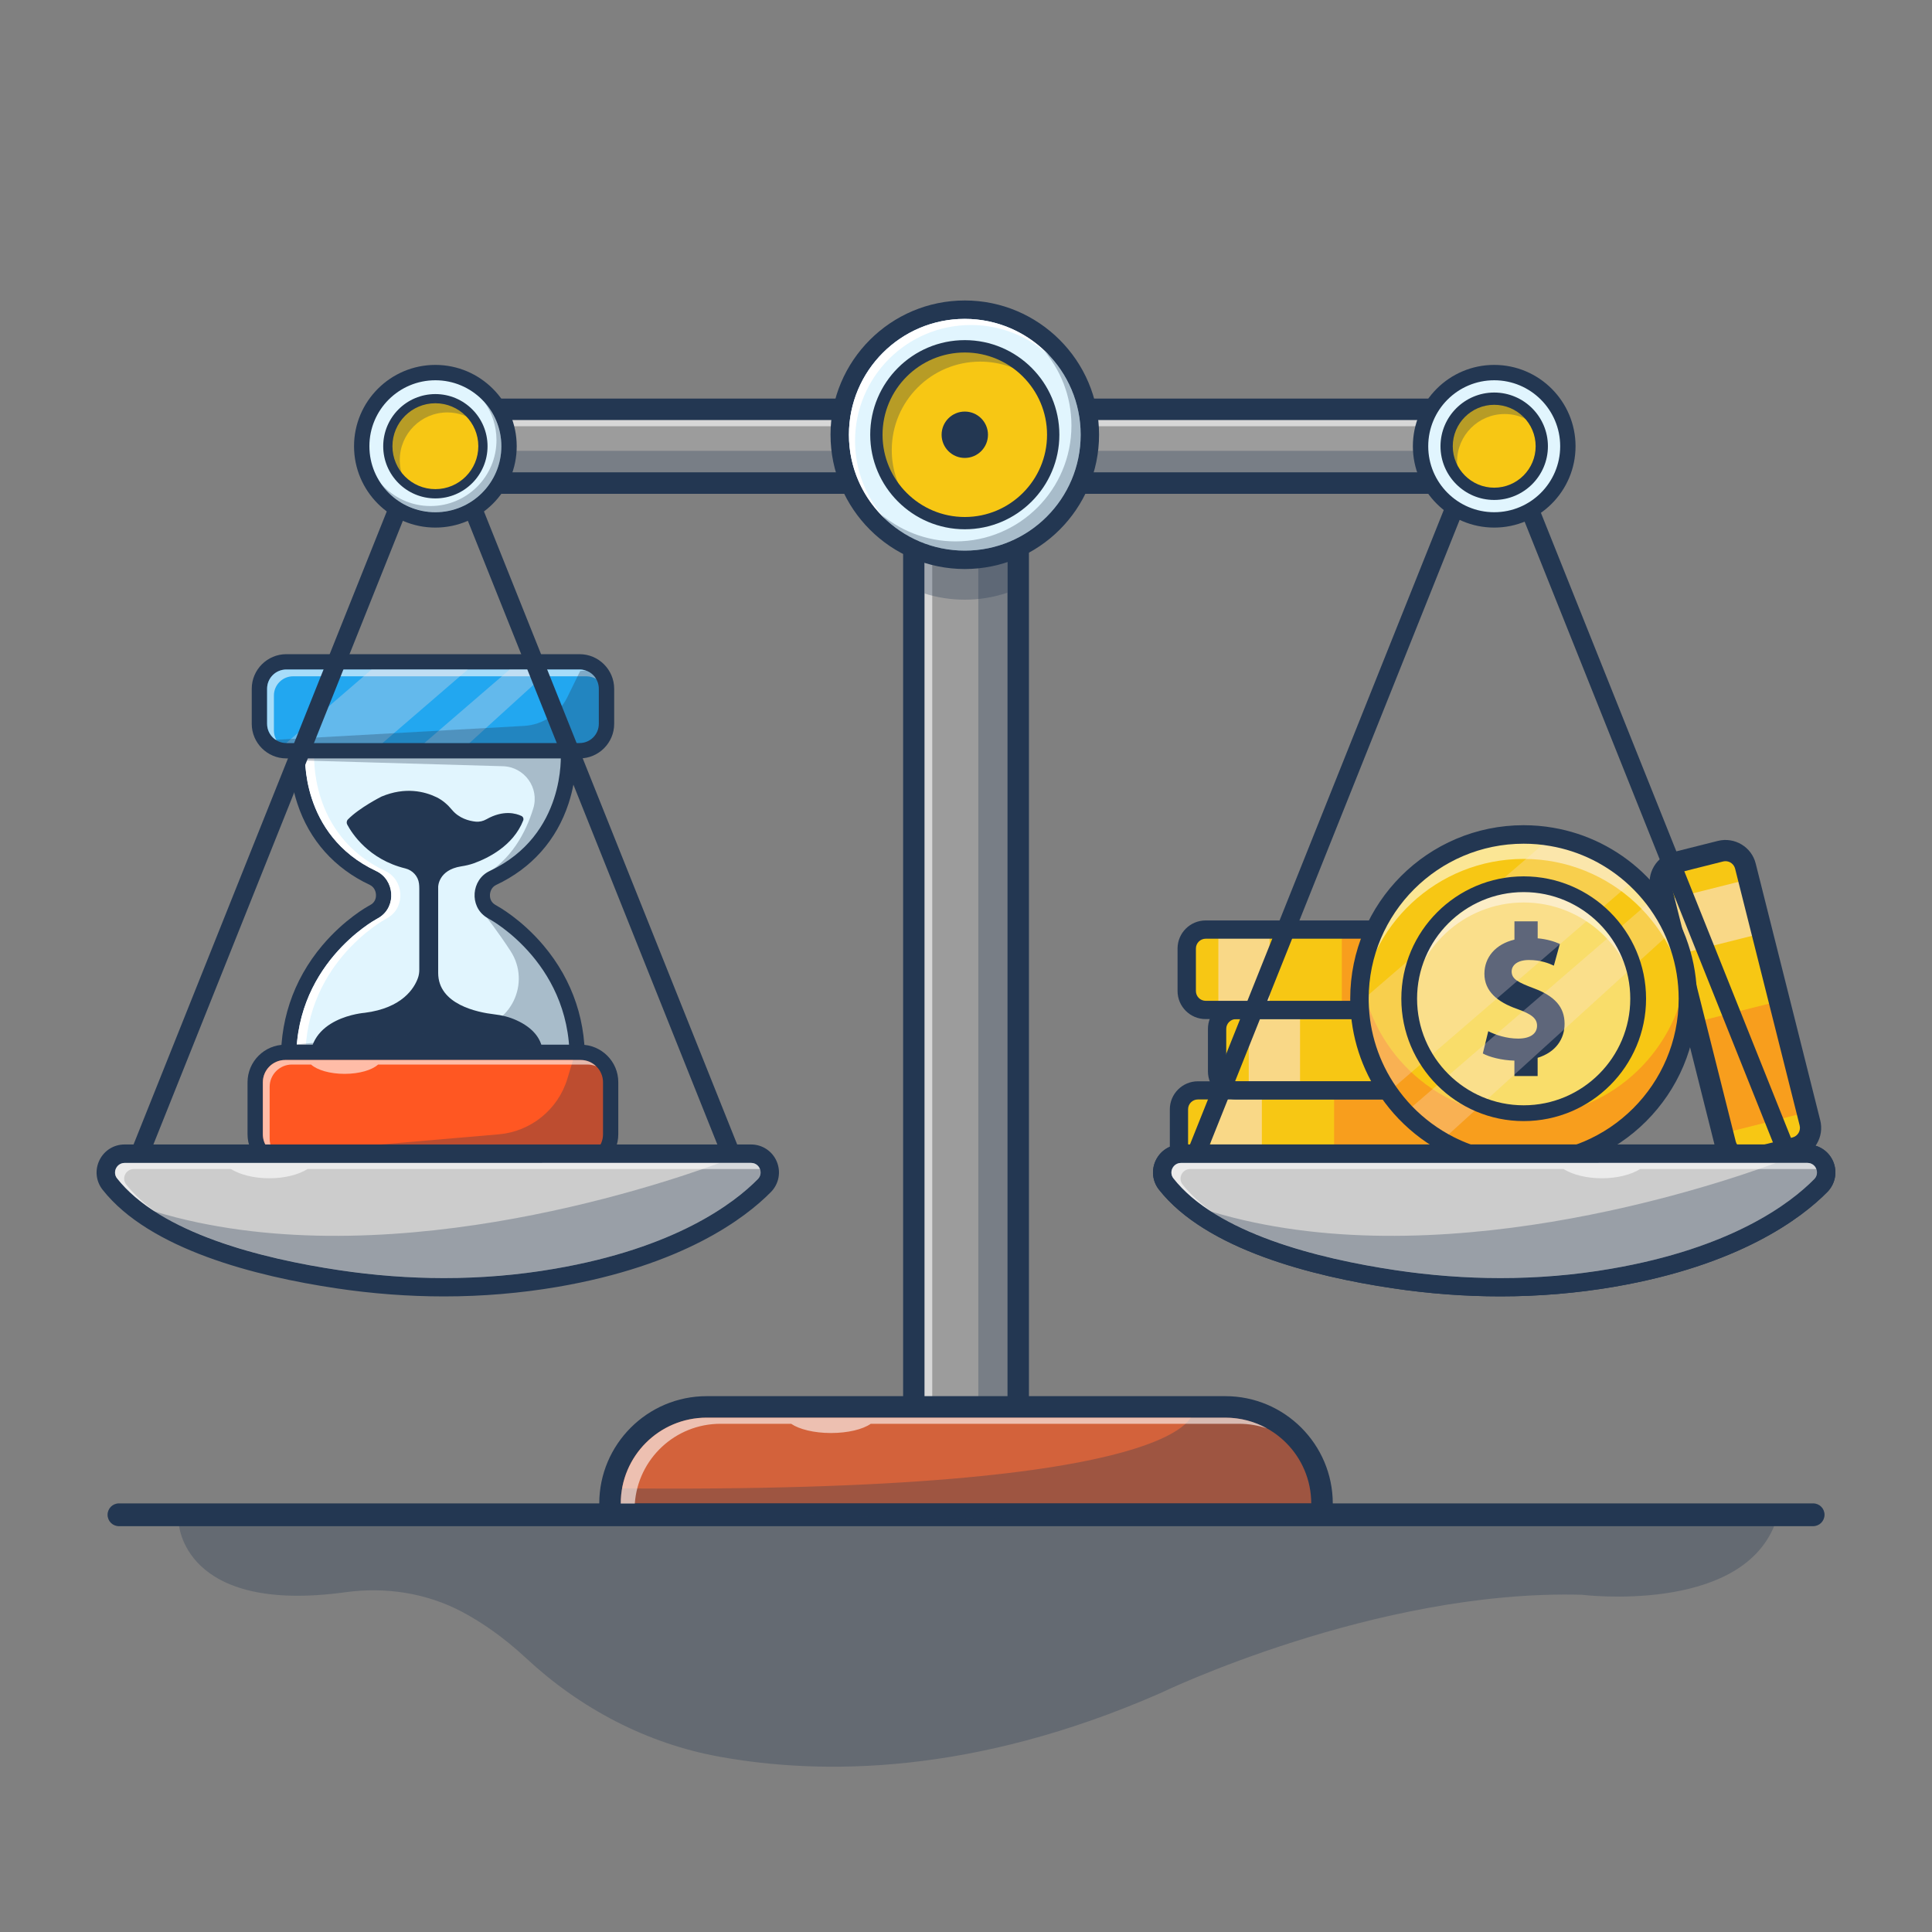 <?xml version="1.0" encoding="utf-8"?>
<!-- Generator: Adobe Illustrator 24.0.2, SVG Export Plug-In . SVG Version: 6.00 Build 0)  -->
<svg version="1.1" id="Layer_1" xmlns="http://www.w3.org/2000/svg" xmlns:xlink="http://www.w3.org/1999/xlink" x="0px" y="0px"
	 viewBox="0 0 4000 4000" style="enable-background:new 0 0 4000 4000;" xml:space="preserve">
<rect x="0" y="0" width="4000" height="4000" fill="#808080" stroke="none"/>
<style type="text/css">
	.st0{fill:#9C9C9C;}
	.st1{fill:#233752;}
	.st2{opacity:0.3;}
	.st3{opacity:0.6;}
	.st4{fill:#FFFFFF;}
	.st5{fill:#F7C714;}
	.st6{fill:#F89E1D;}
	.st7{opacity:0.55;}
	.st8{fill:#FCE5E5;}
	.st9{fill:#E1F5FE;}
	.st10{fill:#22A7F0;}
	.st11{fill:#FF5722;}
	.st12{opacity:0.3;clip-path:url(#SVGID_2_);}
	.st13{opacity:0.3;clip-path:url(#SVGID_4_);}
	.st14{fill:#F9DD6A;}
	.st15{opacity:0.27;}
	.st16{fill:#CCCCCC;}
	.st17{fill:#D3623B;}
</style>
<g>
	<g>
		<g>
			<g>
				<g>
					<path class="st0" d="M1914.2,2982.7c-12.2,0-22.2-10-22.2-22.2V850.8c0-12.2,10-22.2,22.2-22.2h171.5c12.2,0,22.2,10,22.2,22.2
						v2109.7c0,12.2-10,22.2-22.2,22.2L1914.2,2982.7L1914.2,2982.7z"/>
				</g>
				<g>
					<path class="st1" d="M2085.8,850.8v2109.7h-171.5V850.8H2085.8 M2085.8,806.3h-171.5c-24.6,0-44.5,19.9-44.5,44.5v2109.7
						c0,24.6,19.9,44.5,44.5,44.5h171.5c24.6,0,44.5-19.9,44.5-44.5V850.8C2130.3,826.3,2110.3,806.3,2085.8,806.3L2085.8,806.3z"/>
				</g>
			</g>
			<g class="st2">
				<g>
					<rect x="2025.5" y="850.8" class="st1" width="60.4" height="2109.7"/>
				</g>
			</g>
			<g class="st3">
				<g>
					<rect x="1914.2" y="850.8" class="st4" width="15.9" height="2109.7"/>
				</g>
			</g>
			<g class="st2">
				<g>
					<path class="st1" d="M1914.2,1228.8c26.3,8.3,54.3,12.8,83.3,12.8c30.9,0,60.6-5.1,88.3-14.5V850.8h-171.5L1914.2,1228.8
						L1914.2,1228.8z"/>
				</g>
			</g>
			<g>
				<g>
					<g>
						<path class="st5" d="M3024.4,2296.7v88c0,20.9-16.4,38-37,39.2c-0.7,0.1-1.5,0.1-2.2,0.1h-505.1c-21.6,0-39.2-17.6-39.2-39.2
							v-88c0-21.7,17.6-39.1,39.2-39.1h505.1C3006.8,2257.5,3024.4,2275.1,3024.4,2296.7z"/>
					</g>
					<g>
						<rect x="2762.1" y="2257.5" class="st6" width="218.4" height="166.4"/>
					</g>
					<g class="st7">
						<rect x="2506.4" y="2257.5" class="st8" width="106.1" height="166.4"/>
					</g>
					<g>
						<path class="st1" d="M2985.2,2442.8h-505.1c-32,0-58.1-26-58.1-58v-88c0-32,26-58.1,58.1-58.1h505.1c32,0,58.1,26,58.1,58.1
							v88C3043.2,2416.7,3017.2,2442.8,2985.2,2442.8z M2480.1,2276.3c-11.2,0-20.3,9.1-20.3,20.3v88c0,11.2,9.1,20.3,20.3,20.3
							h505.1c11.2,0,20.3-9.1,20.3-20.3v-88c0-11.2-9.1-20.3-20.3-20.3H2480.1z"/>
					</g>
				</g>
				<g>
					<g>
						<path class="st5" d="M3103.7,2130.3v88c0,20.9-16.4,38-37,39.2c-0.7,0.1-1.5,0.1-2.2,0.1h-505.4c-21.6,0-39.2-17.6-39.2-39.2
							v-88c0-21.7,17.5-39.1,39.2-39.1h505.4C3086,2091.1,3103.7,2108.7,3103.7,2130.3z"/>
					</g>
					<g>
						<rect x="2841.2" y="2091.1" class="st6" width="218.6" height="166.4"/>
					</g>
					<g class="st7">
						<rect x="2585.4" y="2091.1" class="st8" width="106.2" height="166.4"/>
					</g>
					<g>
						<path class="st1" d="M3064.4,2276.3h-505.4c-32,0-58.1-26-58.1-58.1v-88c0-32,26-58.1,58.1-58.1h505.4c32,0,58.1,26,58.1,58.1
							v88C3122.5,2250.3,3096.5,2276.3,3064.4,2276.3z M2559.1,2109.9c-11.2,0-20.3,9.1-20.3,20.3v88c0,11.2,9.1,20.3,20.3,20.3
							h505.4c11.2,0,20.3-9.1,20.3-20.3v-88c0-11.2-9.1-20.3-20.3-20.3H2559.1z"/>
					</g>
				</g>
				<g>
					<g>
						<path class="st5" d="M3040.5,1963.9v88c0,20.9-16.4,38-37,39.2c-0.7,0.1-1.5,0.1-2.2,0.1h-505.1c-21.6,0-39.2-17.6-39.2-39.2
							v-88c0-21.7,17.6-39.2,39.2-39.2h505.1C3022.9,1924.7,3040.5,1942.3,3040.5,1963.9z"/>
					</g>
					<g>
						<rect x="2778.1" y="1924.7" class="st6" width="218.4" height="166.4"/>
					</g>
					<g class="st7">
						<rect x="2522.5" y="1924.7" class="st8" width="106.1" height="166.4"/>
					</g>
					<g>
						<path class="st1" d="M3001.2,2109.9h-505.1c-32,0-58.1-26-58.1-58.1v-88c0-32,26-58.1,58.1-58.1h505.1c32,0,58.1,26,58.1,58.1
							v88C3059.3,2083.9,3033.3,2109.9,3001.2,2109.9z M2496.3,1943.5c-11.2,0-20.3,9.1-20.3,20.3v88c0,11.2,9.1,20.3,20.3,20.3
							h505.1c11.2,0,20.3-9.1,20.3-20.3v-88c0-11.2-9.1-20.3-20.3-20.3H2496.3z"/>
					</g>
				</g>
			</g>
			<g>
				<g>
					<path class="st0" d="M951.6,1000.1c-12.2,0-22.2-10-22.2-22.2v-108c0-12.2,10-22.2,22.2-22.2h2096.9c12.2,0,22.2,10,22.2,22.2
						v108c0,12.2-10,22.2-22.2,22.2H951.6z"/>
				</g>
				<g>
					<path class="st1" d="M3048.5,869.8v108H951.6v-108H3048.5 M3048.5,825.4H951.6c-24.6,0-44.5,19.9-44.5,44.5v108
						c0,24.6,19.9,44.5,44.5,44.5h2096.9c24.6,0,44.5-19.9,44.5-44.5v-108C3093,845.3,3073.1,825.4,3048.5,825.4L3048.5,825.4z"/>
				</g>
			</g>
			<g>
				<g>
					<path class="st0" d="M951.6,1000.1c-12.2,0-22.2-10-22.2-22.2v-108c0-12.2,10-22.2,22.2-22.2h2096.9c12.2,0,22.2,10,22.2,22.2
						v108c0,12.2-10,22.2-22.2,22.2H951.6z"/>
				</g>
				<g>
					<path class="st1" d="M3048.5,869.8v108H951.6v-108H3048.5 M3048.5,825.4H951.6c-24.6,0-44.5,19.9-44.5,44.5v108
						c0,24.6,19.9,44.5,44.5,44.5h2096.9c24.6,0,44.5-19.9,44.5-44.5v-108C3093,845.3,3073.1,825.4,3048.5,825.4L3048.5,825.4z"/>
				</g>
			</g>
			<g class="st2">
				<g>
					<rect x="951.6" y="933.4" class="st1" width="2096.9" height="44.5"/>
				</g>
			</g>
			<g class="st3">
				<g>
					<rect x="951.6" y="869.8" class="st4" width="2096.9" height="12.7"/>
				</g>
			</g>
			<g>
				<g>
					<circle class="st9" cx="1997.5" cy="900.1" r="258.9"/>
				</g>
				<g>
					<path class="st1" d="M1997.5,660.2c132.5,0,239.9,107.4,239.9,239.9s-107.4,239.9-239.9,239.9s-239.9-107.4-239.9-239.9
						S1865,660.2,1997.5,660.2 M1997.5,622.1c-153.3,0-278,124.7-278,278s124.7,278,278,278s278-124.7,278-278
						S2150.7,622.1,1997.5,622.1L1997.5,622.1z"/>
				</g>
			</g>
			<g class="st2">
				<g>
					<path class="st1" d="M2157.3,721.2c37.9,42.4,61,98.4,61,159.8c0,132.5-107.4,239.9-239.9,239.9c-61.4,0-117.4-23.1-159.8-61
						c43.9,49.1,107.7,80.1,178.8,80.1c132.5,0,239.9-107.4,239.9-239.9C2237.3,829,2206.4,765.2,2157.3,721.2z"/>
				</g>
			</g>
			<g>
				<path class="st4" d="M1770.3,912.8c0-132.5,107.4-239.9,239.9-239.9c63,0,120.3,24.3,163.1,64.1
					c-43.8-47.2-106.4-76.8-175.9-76.8c-132.5,0-239.8,107.4-239.8,239.9c0,69.5,29.6,132,76.8,175.9
					C1794.6,1033.1,1770.3,975.8,1770.3,912.8z"/>
			</g>
			<g>
				
					<ellipse transform="matrix(0.707 -0.707 0.707 0.707 -51.394 1676.054)" class="st5" cx="1997.5" cy="900.1" rx="183.1" ry="183.1"/>
				<path class="st1" d="M1997.5,1095.8c-107.9,0-195.8-87.8-195.8-195.8s87.8-195.8,195.8-195.8s195.8,87.8,195.8,195.8
					S2105.4,1095.8,1997.5,1095.8z M1997.5,729.8c-93.9,0-170.3,76.4-170.3,170.3s76.4,170.3,170.3,170.3
					c93.9,0,170.3-76.4,170.3-170.3C2167.8,806.1,2091.3,729.8,1997.5,729.8z"/>
			</g>
			<g class="st2">
				<g>
					<path class="st1" d="M1846.3,931.8c0-101.1,81.9-183.1,183.1-183.1c42.5,0,81.5,14.5,112.5,38.7
						c-33.5-42.9-85.7-70.5-144.3-70.5c-101.1,0-183.1,81.9-183.1,183.1c0,58.7,27.6,110.8,70.5,144.3
						C1860.7,1013.3,1846.3,974.2,1846.3,931.8z"/>
				</g>
			</g>
			<g>
				<circle class="st1" cx="1997.5" cy="900.1" r="48"/>
			</g>
			<g>
				<g>
					<g>
						<path class="st9" d="M614.2,2227.9c-8.4,0-15.4-6.6-15.8-14.9c-13.1-220.5,170.7-322.6,172.6-323.6c2.2-1.2,4.3-2.5,6.4-3.8
							c11.5-7.5,17.8-20.5,16.8-35c-1-14.8-9.3-27.1-22-33.1c-166.9-78.3-156.3-256.9-156.2-258.7c0.5-8.1,7.2-14.5,15.3-14.8
							l252.5-8c1.4-0.4,2.9-0.6,4.3-0.6c0.2,0,8.4,0.3,8.4,0.3s8.3-0.3,8.5-0.3c1.5,0,3.1,0.3,4.6,0.7l252.1,8
							c8.1,0.3,14.8,6.7,15.3,14.8c0.1,1.8,10.6,180.4-156.2,258.7c-12.8,6-21,18.4-22,33.1c-1,14.4,5.3,27.5,16.9,35
							c2,1.3,4.1,2.6,6.5,3.9c1.8,1,185.6,103,172.4,323.5c-0.5,8.4-7.5,14.9-15.8,14.9L614.2,2227.9L614.2,2227.9z"/>
					</g>
					<g>
						<path class="st1" d="M904.8,1551.4v0.5l256.1,8.2c0,0,11.8,168.6-147.1,243.2c-38.1,17.9-42.5,72.8-7,95.8
							c2.3,1.5,4.8,3,7.5,4.4c0,0,176.9,95.6,164.3,308.6H904.8H888H614.2c-12.6-212.9,164.3-308.6,164.3-308.6
							c2.6-1.4,5.1-3,7.5-4.4c35.5-22.9,31.1-77.9-7-95.8c-158.9-74.6-147.1-243.2-147.1-243.2l256.1-8.2v-0.5l8.5,0.3L904.8,1551.4
							 M904.8,1519.6c-0.4,0-0.6,0-1,0l-7.4,0.3l-7.4-0.3c-0.4,0-0.6,0-1,0c-2.3,0-4.6,0.3-6.8,0.7l-250.4,8
							c-16.3,0.5-29.5,13.3-30.7,29.5c-0.2,2-3.2,49.1,15.5,105.8c24.9,75.9,76.8,134.1,149.9,168.4c11.1,5.2,12.7,16.5,12.9,19.8
							c0.3,4.1-0.1,14.4-9.7,20.6c-1.7,1.1-3.5,2.2-5.5,3.2c-1.8,1-49.9,27.3-95.9,81.8c-61.2,72.5-90.5,161.2-84.9,256.6
							c1,16.8,14.9,29.9,31.7,29.9h273.8h16.8h273.8c16.8,0,30.7-13.1,31.7-29.9c5.7-95.4-23.7-184-84.9-256.5
							c-46-54.5-94.1-80.8-96-81.9c-1.7-0.9-3.5-2.1-5.2-3.1c-9.6-6.2-10-16.5-9.7-20.6c0.3-3.3,1.8-14.6,12.9-19.8
							c73.1-34.3,124.9-92.5,149.8-168.4c18.6-56.7,15.6-103.8,15.5-105.8c-1.2-16.3-14.4-29-30.7-29.5l-250.4-8
							C909.4,1519.8,907.1,1519.6,904.8,1519.6L904.8,1519.6z"/>
					</g>
				</g>
				<g>
					<path class="st4" d="M797.2,1903.5c2.6-1.4,5.1-3,7.5-4.4c35.5-22.9,31-77.9-7-95.8c-158.9-74.6-147.1-243.2-147.1-243.2
						l255.2-8.1h-1v-0.5l-8.5,0.3l-8.5-0.3v0.5l-256.1,8.2c0,0-11.8,168.6,147.1,243.2c38.1,17.9,42.5,72.8,7,95.8
						c-2.3,1.5-4.8,3-7.5,4.4c0,0-176.9,95.6-164.3,308.6h18.7C620.3,1999.1,797.2,1903.5,797.2,1903.5z"/>
				</g>
				<g>
					<path class="st1" d="M718.9,1707.2c9.6,18,44.1,72.1,120.3,90.8c15,3.7,26.5,16.1,28.3,31.4c0.4,3.3,0.6,6.9,0.6,11v167.3
						c0,6-0.9,12-3,17.6c-7.3,20.2-31.8,61.7-110,71.6c0,0-121.7,8.7-113,108.6h478.1c0,0,24.3-59-51-93.2
						c-14.6-6.7-30.2-10.5-46.2-12.3c-34-4-115.8-20.2-115.8-85.7v-178.2c0,0,0-34.9,47.6-42.4c9.1-1.4,18-3.4,26.6-6.5
						c27.9-10.1,80.9-35.5,101.8-88.4c1.4-3.6,0-7.7-3.5-9.4c-11.1-5.3-37.3-13.2-72.6,6.8c-6.8,3.9-14.6,5.7-22.4,4.9
						c-13.6-1.4-34.3-6.8-49-24.5c-8.8-10.7-19.4-19.9-31.8-26c-24.2-11.7-64.4-22.2-114-1.4c0,0-45.8,23-69.5,47.3
						C717.6,1699.3,717,1703.7,718.9,1707.2z"/>
				</g>
				<g>
					<g>
						<path class="st10" d="M592.8,1554.2c-30.7,0-55.6-24.9-55.6-55.6v-72.6c0-30.7,24.9-55.6,55.6-55.6H1200
							c30.7,0,55.6,24.9,55.6,55.6v72.6c0,30.7-24.9,55.6-55.6,55.6H592.8z"/>
					</g>
					<g>
						<path class="st1" d="M1200,1386.2c22,0,39.8,17.8,39.8,39.8v72.6c0,22-17.8,39.8-39.8,39.8H592.8c-22,0-39.8-17.8-39.8-39.8
							v-72.6c0-22,17.8-39.8,39.8-39.8H1200 M1200,1354.4H592.8c-39.4,0-71.6,32.1-71.6,71.6v72.6c0,39.4,32.1,71.6,71.6,71.6H1200
							c39.4,0,71.6-32.1,71.6-71.6v-72.6C1271.5,1386.5,1239.4,1354.4,1200,1354.4L1200,1354.4z"/>
					</g>
				</g>
				<g class="st3">
					<g>
						<path class="st4" d="M567.1,1512.6V1440c0-22,17.8-39.8,39.8-39.8h607.2c7.4,0,14.2,2.1,20.2,5.5
							c-6.9-11.7-19.6-19.6-34.2-19.6H592.8c-22,0-39.8,17.8-39.8,39.8v72.6c0,14.6,7.9,27.3,19.6,34.2
							C569.1,1526.9,567.1,1520,567.1,1512.6z"/>
					</g>
				</g>
				<g>
					<g>
						<path class="st11" d="M590.4,2410.4c-34.2,0-62-27.8-62-62v-107.6c0-34.2,27.8-62,62-62h611.8c34.2,0,62,27.8,62,62v107.6
							c0,34.2-27.8,62-62,62H590.4z"/>
					</g>
					<g>
						<path class="st1" d="M1202.3,2194.6c25.5,0,46.2,20.7,46.2,46.2v107.6c0,25.5-20.7,46.2-46.2,46.2H590.4
							c-25.5,0-46.2-20.7-46.2-46.2v-107.6c0-25.5,20.7-46.2,46.2-46.2H1202.3 M1202.3,2162.9H590.4c-42.9,0-77.9,34.9-77.9,77.9
							v107.6c0,42.9,34.9,77.9,77.9,77.9h611.8c42.9,0,77.9-34.9,77.9-77.9v-107.6C1280.3,2197.9,1245.3,2162.9,1202.3,2162.9
							L1202.3,2162.9z"/>
					</g>
				</g>
				<g>
					<g>
						<defs>
							<path id="SVGID_1_" d="M1200,1538.3H592.8c-22,0-39.8-17.8-39.8-39.8v-72.6c0-22,17.8-39.8,39.8-39.8H1200
								c22,0,39.8,17.8,39.8,39.8v72.6C1239.8,1520.5,1221.9,1538.3,1200,1538.3z"/>
						</defs>
						<clipPath id="SVGID_2_">
							<use xlink:href="#SVGID_1_"  style="overflow:visible;"/>
						</clipPath>
						<g class="st12">
							<path class="st8" d="M999.1,1359.8l-370.9,319.8c-26.5-38.3-42.4-84.4-43.6-134.3L872.7,1297
								C921.2,1305.2,964.7,1327.7,999.1,1359.8z"/>
						</g>
					</g>
					<g>
						<defs>
							<path id="SVGID_3_" d="M1200,1538.3H592.8c-22,0-39.8-17.8-39.8-39.8v-72.6c0-22,17.8-39.8,39.8-39.8H1200
								c22,0,39.8,17.8,39.8,39.8v72.6C1239.8,1520.5,1221.9,1538.3,1200,1538.3z"/>
						</defs>
						<clipPath id="SVGID_4_">
							<use xlink:href="#SVGID_3_"  style="overflow:visible;"/>
						</clipPath>
						<g class="st13">
							<path class="st8" d="M1134.6,1390.5l-345.8,314.4c-24.8-12.6-36.5-21.3-55.6-41.1l372.5-321.1
								C1122.5,1364.2,1125.9,1363.9,1134.6,1390.5z"/>
						</g>
					</g>
				</g>
				<g class="st2">
					<path class="st1" d="M1201.2,1389.2l-26.6,54.2c-16.9,34.6-51.2,57.3-89.7,59.5l-524,29.3l18.7,18.7l626.1-2.3l42.2-37.5
						v-126.6L1201.2,1389.2z"/>
				</g>
				<g class="st2">
					<path class="st1" d="M626.7,1574.5l414.5,11.9c44.7,1.3,76.1,44.8,62.8,87.6c-15.1,49-45.4,107.3-105.8,140.5
						c0,0,194.3-70.5,181.1-263.1l-557.3,4.4L626.7,1574.5z"/>
				</g>
				<g class="st2">
					<path class="st1" d="M1006.6,1898.1c0,0,24.3,30.8,50.3,70.7c43.3,66.4,0.4,155-78.6,161.8l-372.8,32.3l8,15.2l578.3-5.9
						C1191.8,2172.5,1168.3,1942.6,1006.6,1898.1z"/>
				</g>
				<g class="st2">
					<path class="st1" d="M1189.5,2184.2l-14.8,49.1c-19.3,63.8-75.6,109.4-142.1,115.2l-490.2,42.1l32.9,18.7l644.9-2.3l46.9-51.6
						l-18.7-150.1L1189.5,2184.2z"/>
				</g>
				<g class="st3">
					<g>
						<path class="st4" d="M1202.3,2194.6H789.7H637.2h-46.8c-25.5,0-46.2,20.7-46.2,46.2v107.6c0,19.1,11.6,35.5,28.1,42.5
							c-8.6-8.4-14-20.1-14-33.1v-107.6c0-25.5,20.7-46.2,46.2-46.2H644c12.6,11.4,38.9,19.3,69.4,19.3c30.5,0,56.8-7.8,69.4-19.3
							h433.5c6.4,0,12.5,1.4,18,3.7C1226.1,2199.7,1214.8,2194.6,1202.3,2194.6z"/>
					</g>
				</g>
			</g>
			<g>
				<g>
					<path class="st1" d="M281.8,2426.6c-2.3,0-4.8-0.4-7.1-1.3c-9.8-3.9-14.5-15-10.6-24.8L836,970.8c3.9-9.8,15-14.5,24.8-10.6
						c9.8,3.9,14.5,15,10.6,24.8L299.5,2414.7C296.6,2422.1,289.4,2426.6,281.8,2426.6z"/>
				</g>
				<g>
					<path class="st1" d="M1520.9,2426.6c-7.6,0-14.8-4.5-17.7-12L931.3,984.9c-3.9-9.8,0.8-20.9,10.6-24.8s20.9,0.8,24.8,10.6
						l571.9,1429.7c3.9,9.8-0.8,20.9-10.6,24.8C1525.7,2426.3,1523.3,2426.6,1520.9,2426.6z"/>
				</g>
			</g>
			<g>
				<g>
					<path class="st5" d="M3716.4,2376.2l-92.6,23.3c-22,5.5-44.3-7.2-50.9-28.6c-0.3-0.7-0.5-1.5-0.6-2.2l-133.6-531.5
						c-5.8-22.8,8.1-45.9,30.9-51.6l92.6-23.3c22.8-5.8,45.9,8.1,51.6,30.9l133.6,531.5C3753,2347.4,3739.2,2370.5,3716.4,2376.2z"
						/>
				</g>
				<g>
					
						<rect x="3535.3" y="2091.5" transform="matrix(0.97 -0.244 0.244 0.97 -429.256 950.134)" class="st6" width="180.5" height="237.1"/>
				</g>
				<g class="st7">
					
						<rect x="3457.1" y="1841.2" transform="matrix(0.97 -0.244 0.244 0.97 -355.769 921.693)" class="st8" width="180.5" height="115.2"/>
				</g>
				<g>
					<path class="st1" d="M3613.4,2422.9c-28.9,0-55.3-19.5-62.6-48.8l-133.6-531.5c-4.2-16.7-1.6-34.1,7.2-48.9
						s22.9-25.3,39.7-29.4l92.6-23.3c34.5-8.6,69.7,12.3,78.3,46.9l133.6,531.5c4.2,16.7,1.6,34.1-7.2,48.9s-22.9,25.3-39.7,29.4
						l-92.6,23.3C3623.9,2422.2,3618.6,2422.9,3613.4,2422.9z M3572.5,1783c-1.6,0-3.3,0.2-5,0.6l-92.6,23.3
						c-5.3,1.3-9.8,4.7-12.6,9.4c-2.8,4.7-3.6,10.2-2.2,15.6l133.6,531.5l0,0c2.8,11,13.9,17.6,24.8,14.9l92.6-23.3
						c11-2.8,17.6-13.9,14.9-24.8l-133.6-531.5C3590,1789.2,3581.7,1783,3572.5,1783z"/>
				</g>
			</g>
			<g>
				<g>
					<path class="st5" d="M3494.5,2067.7c0,187.7-152.2,339.9-339.9,339.9c-55.2,0-107.3-13.1-153.4-36.5
						c-34.2-17.4-65.1-40.3-91.4-67.7c-12.8-13.2-24.4-27.5-34.9-42.7c-36.6-52.8-58.6-116.6-60-185.3c-0.1-2.6-0.1-5.1-0.1-7.7
						c0-187.8,152.2-340,339.9-340c19.7,0,39,1.7,57.8,4.9c66.9,11.4,127,42.4,174.4,86.8c13.4,12.6,25.8,26.3,37.1,40.9
						c23.1,30,41.3,63.8,53.4,100.4C3488.5,1994.3,3494.5,2030.3,3494.5,2067.7z"/>
					<path class="st1" d="M3154.6,2410.4c-54.4,0-106.4-12.4-154.6-36.8c-34.3-17.4-65.3-40.3-92.3-68.2
						c-12.7-13.1-24.6-27.6-35.2-43c-38.2-55.1-59-119.6-60.6-186.8c-0.1-2.7-0.1-5.2-0.1-7.8c0-189,153.7-342.7,342.6-342.7
						c19.6,0,39.1,1.7,58.2,5c66,11.2,126.7,41.5,175.8,87.4c13.5,12.7,26.1,26.6,37.3,41.1c23.7,30.7,41.9,64.8,53.8,101.2
						c11.5,34.6,17.4,70.8,17.4,107.9C3497.2,2256.6,3343.5,2410.4,3154.6,2410.4z M3154.6,1730.4c-185.9,0-337.2,151.3-337.2,337.2
						c0,2.5,0.1,5,0.1,7.6c1.4,66.2,22.1,129.8,59.6,184c10.4,15.2,22.1,29.4,34.6,42.3c26.5,27.5,57,50,90.7,67.1
						c47.4,24,98.6,36.2,152.2,36.2c185.9,0,337.2-151.3,337.2-337.2c0-36.4-5.8-72.2-17.1-106.2c-11.8-35.9-29.7-69.5-53-99.6
						c-11.2-14.4-23.5-28-36.8-40.5c-48.2-45.2-108.1-74.9-173-86C3193.1,1732.1,3173.9,1730.4,3154.6,1730.4z"/>
				</g>
				<g class="st7">
					<path class="st4" d="M3494.5,2067.7c0,8.5-0.4,16.9-0.9,25.3c-12.9-176-159.8-314.7-339-314.7c-179.2,0-326.2,138.8-339,314.7
						c-0.6-8.4-0.9-16.8-0.9-25.3c0-187.8,152.2-340,339.9-340C3342.3,1727.7,3494.5,1879.9,3494.5,2067.7z"/>
				</g>
				<g>
					<path class="st6" d="M3494.5,2067.7c0,187.7-152.2,339.9-339.9,339.9s-339.9-152.2-339.9-339.9c0-16.3,1.2-32.2,3.3-47.9
						c23.2,165.1,165.1,292.1,336.6,292.1c171.5,0,313.4-127,336.6-292.1C3493.4,2035.5,3494.5,2051.4,3494.5,2067.7z"/>
				</g>
				<g>
					<path class="st14" d="M3154.6,2304.7c-130.7,0-237.1-106.3-237.1-237.1c0-130.7,106.3-237.1,237.1-237.1
						c130.8,0,237.1,106.3,237.1,237.1C3391.7,2198.4,3285.3,2304.7,3154.6,2304.7z"/>
					<path class="st1" d="M3154.6,2307.4c-132.2,0-239.8-107.6-239.8-239.8s107.5-239.8,239.8-239.8s239.8,107.6,239.8,239.8
						S3286.8,2307.4,3154.6,2307.4z M3154.6,1833.4c-129.2,0-234.3,105.1-234.3,234.3c0,129.2,105.1,234.4,234.3,234.4
						c129.2,0,234.3-105.1,234.3-234.4C3388.9,1938.5,3283.8,1833.4,3154.6,1833.4z"/>
				</g>
				<g class="st7">
					<path class="st4" d="M3391.6,2067.7c0,6.4-0.3,12.7-0.7,19c-9.7-121.9-112-218.2-236.3-218.2c-124.3,0-226.5,96.2-236.2,218.2
						c-0.4-6.2-0.7-12.6-0.7-19c0-130.7,106.3-237.1,237.1-237.1C3285.5,1830.7,3391.6,1937,3391.6,2067.7z"/>
				</g>
				<g>
					<path class="st1" d="M3239.3,2119.7c0,31.1-18,58.7-55.8,70.4v37.7h-48.1v-31.9c-26.6-0.6-52.3-7.6-65.4-14.8l11.3-46.1
						c15,7.7,38,15.3,61.8,15.3c25.7,0,39.2-10.6,39.2-26.7c0-15.3-11.7-24.1-41.3-34.7c-40.9-14.2-67.7-36.9-67.7-72.8
						c0-33.9,22.9-61.4,62.2-70.7v-37.9h48.1v35.2c19.4,1.7,34.4,6.5,45.9,11.6l-12.4,45c-9.9-4.8-27.4-11.7-51.6-11.7
						s-35.8,11-35.8,23.8c0,15.8,13.9,22.7,45.7,34.7C3218.8,2062.2,3239.3,2084.9,3239.3,2119.7z"/>
				</g>
				<g class="st15">
					<path class="st8" d="M3386.8,1819.3l-511.9,441.5c-36.6-52.8-58.6-116.6-60-185.3l397.6-342.8
						C3279.3,1744.1,3339.4,1775,3386.8,1819.3z"/>
				</g>
				<g class="st15">
					<path class="st8" d="M3463.8,1926.4l-477.4,433.9c-34.2-17.4-50.4-29.4-76.8-56.8l514.2-443.2
						C3447,1890.2,3451.8,1889.7,3463.8,1926.4z"/>
				</g>
				<g>
					<path class="st1" d="M3154.6,2321.1c-139.7,0-253.3-113.7-253.3-253.4c0-139.7,113.7-253.3,253.3-253.3
						c139.7,0,253.4,113.7,253.4,253.3C3408,2207.4,3294.3,2321.1,3154.6,2321.1z M3154.6,1847c-121.7,0-220.7,99-220.7,220.7
						c0,121.7,99,220.7,220.7,220.7c121.7,0,220.7-99,220.7-220.7C3375.3,1946,3276.3,1847,3154.6,1847z"/>
				</g>
				<g>
					<path class="st1" d="M3154.6,2426.7c-57,0-111.5-13-162-38.5c-35.9-18.2-68.4-42.2-96.6-71.5c-13.3-13.8-25.7-29-36.9-45.1
						c-40-57.7-61.9-125.4-63.5-195.8c-0.1-2.9-0.1-5.5-0.1-8.2c0-198,161-359.1,359-359.1c20.5,0,41,1.7,61,5.2
						c69.1,11.8,132.8,43.5,184.2,91.6c14.1,13.3,27.4,27.8,39.1,43.1c24.8,32.2,43.8,67.9,56.4,106.2c12.1,36.2,18.2,74.2,18.2,113
						C3513.6,2265.6,3352.5,2426.7,3154.6,2426.7z M3154.6,1746.8c-176.9,0-320.9,144-320.9,320.9c0,2.4,0.1,4.8,0.1,7.2
						c1.4,63,21,123.5,56.7,175.1c10,14.5,21.1,28,32.9,40.3c25.2,26.1,54.3,47.6,86.4,63.9c45.1,22.9,93.9,34.5,144.8,34.5
						c176.9,0,320.9-143.9,320.9-320.9c0-34.6-5.5-68.7-16.3-101c-11.2-34.2-28.3-66.2-50.4-94.9c-10.6-13.7-22.4-26.7-35.1-38.6
						c-45.9-42.9-102.8-71.3-164.5-81.8C3191.3,1748.3,3173,1746.8,3154.6,1746.8z"/>
				</g>
			</g>
			<g>
				<g>
					<path class="st1" d="M2469,2426.6c-2.3,0-4.8-0.4-7.1-1.3c-9.8-3.9-14.5-15-10.6-24.8l571.9-1429.7c3.9-9.8,15-14.5,24.8-10.6
						c9.8,3.9,14.5,15,10.6,24.8l-571.9,1429.7C2483.7,2422.1,2476.5,2426.6,2469,2426.6z"/>
				</g>
				<g>
					<path class="st1" d="M3708.1,2426.6c-7.6,0-14.8-4.5-17.7-12L3118.5,984.9c-3.9-9.8,0.8-20.9,10.6-24.8
						c9.8-3.9,20.9,0.8,24.8,10.6l571.9,1429.7c3.9,9.8-0.8,20.9-10.6,24.8C3712.9,2426.3,3710.4,2426.6,3708.1,2426.6z"/>
				</g>
			</g>
			<g>
				<g>
					<path class="st16" d="M3106.7,2665c-72.5,0-146.8-5.6-220.5-16.6c-163.6-24.5-378.3-78.6-471.7-197.2
						c-9.2-11.7-10.8-27.3-4.3-40.7c6.6-13.6,20-22,35-22H3742c15.8,0,29.8,9.4,35.8,23.9c6,14.5,2.9,31-8.1,42.1
						c-51.8,52.6-176.9,147.4-431.6,191C3263,2658.5,3185.1,2665,3106.7,2665z"/>
				</g>
				<g>
					<g>
						<path class="st1" d="M3742,2407.7c17.5,0,26.5,21.1,14.1,33.6c-49.3,50-170.7,142.7-421.2,185.6
							c-75.5,13-151.8,19.2-228.2,19.2c-72.7,0-145.5-5.6-217.7-16.4c-159.8-23.9-369.9-76.2-459.5-190.1
							c-10.1-12.9-0.6-31.8,15.8-31.8C2638.2,2407.7,3535.8,2407.7,3742,2407.7 M3742,2369.5H2445.2c-22.4,0-42.4,12.5-52.2,32.7
							c-9.7,20.1-7.2,43.3,6.5,60.8c97.3,123.6,316.8,179.3,483.8,204.2c74.7,11.2,149.9,16.8,223.3,16.8
							c79.5,0,158.4-6.7,234.7-19.7c260-44.6,388.5-142.2,442-196.4c16.4-16.7,21.2-41.3,12.2-62.9
							C3786.4,2383.4,3765.4,2369.5,3742,2369.5L3742,2369.5z"/>
					</g>
				</g>
			</g>
			<g>
				<g>
					<circle class="st9" cx="3093.6" cy="923.9" r="152.5"/>
				</g>
				<g>
					<g>
						<path class="st1" d="M3093.6,787.3c75.4,0,136.6,61.2,136.6,136.6s-61.2,136.6-136.6,136.6c-75.4,0-136.6-61.2-136.6-136.6
							C2957,848.4,3018.2,787.3,3093.6,787.3 M3093.6,755.5c-92.9,0-168.4,75.5-168.4,168.4s75.5,168.4,168.4,168.4
							s168.4-75.5,168.4-168.4S3186.5,755.5,3093.6,755.5L3093.6,755.5z"/>
					</g>
				</g>
			</g>
			<g>
				<g>
					<circle class="st9" cx="901.4" cy="923.9" r="152.5"/>
				</g>
				<g>
					<g>
						<path class="st1" d="M901.4,787.3c75.4,0,136.6,61.2,136.6,136.6s-61.2,136.6-136.6,136.6s-136.6-61.2-136.6-136.6
							C764.7,848.4,825.9,787.3,901.4,787.3 M901.4,755.5C808.5,755.5,733,831,733,923.9s75.5,168.4,168.4,168.4
							s168.4-75.5,168.4-168.4S994.2,755.5,901.4,755.5L901.4,755.5z"/>
					</g>
				</g>
			</g>
			<g class="st2">
				<g>
					<path class="st1" d="M1003.1,832.8c15.6,22.2,24.8,49.1,24.8,78.3c0,75.4-61.2,136.6-136.6,136.6c-40.4,0-76.7-17.6-101.7-45.6
						c24.8,35.2,65.5,58.3,111.9,58.3c75.4,0,136.6-61.2,136.6-136.6C1038,888.9,1024.7,857,1003.1,832.8z"/>
				</g>
			</g>
			<g>
				<circle class="st5" cx="901.4" cy="923.9" r="98.5"/>
				<path class="st1" d="M901.4,1031.9c-59.6,0-108-48.4-108-108c0-59.6,48.4-108,108-108s108,48.4,108,108
					C1009.4,983.5,960.9,1031.9,901.4,1031.9z M901.4,834.9c-49,0-88.9,39.9-88.9,88.9c0,49.1,39.9,88.9,88.9,88.9
					c49.1,0,88.9-39.9,88.9-88.9C990.3,874.8,950.4,834.9,901.4,834.9z"/>
			</g>
			<g class="st2">
				<g>
					<path class="st1" d="M827.7,952.4c0-54.4,44.1-98.5,98.5-98.5c22.9,0,43.9,7.9,60.7,21c-17-29.6-48.9-49.6-85.4-49.6
						c-54.4,0-98.5,44.1-98.5,98.5c0,31.5,14.8,59.5,37.9,77.5C832.4,987,827.7,970.3,827.7,952.4z"/>
				</g>
			</g>
			<g>
				<circle class="st5" cx="3093.6" cy="923.9" r="98.5"/>
				<path class="st1" d="M3093.6,1035.1c-61.3,0-111.2-49.9-111.2-111.2s49.9-111.2,111.2-111.2s111.2,49.9,111.2,111.2
					S3154.9,1035.1,3093.6,1035.1z M3093.6,838.1c-47.3,0-85.8,38.5-85.8,85.8s38.5,85.8,85.8,85.8c47.3,0,85.8-38.5,85.8-85.8
					S3140.9,838.1,3093.6,838.1z"/>
			</g>
			<g class="st2">
				<g>
					<path class="st1" d="M3016.7,955.7c0-54.4,44.1-98.5,98.5-98.5c27,0,51.4,10.9,69.1,28.4c-14.9-35.4-50-60.2-90.7-60.2
						c-54.4,0-98.5,44.1-98.5,98.5c0,27.5,11.2,52.2,29.3,70.1C3019.4,982.1,3016.7,969.3,3016.7,955.7z"/>
				</g>
			</g>
			<g>
				<g>
					<g>
						<path class="st16" d="M919.5,2665c-72.5,0-146.7-5.6-220.5-16.6c-163.6-24.5-378.3-78.6-471.7-197.2
							c-9.2-11.7-10.8-27.3-4.3-40.7c6.6-13.6,20-22,35-22h1296.8c15.8,0,29.8,9.4,35.8,23.9c6,14.5,2.9,31-8.1,42.1
							c-51.8,52.6-176.9,147.4-431.6,191C1075.8,2658.5,997.9,2665,919.5,2665z"/>
					</g>
					<g>
						<g>
							<path class="st1" d="M1554.9,2407.7c17.5,0,26.5,21.1,14.1,33.6c-49.2,50-170.7,142.7-421.2,185.6
								c-75.5,13-151.8,19.2-228.2,19.2c-72.7,0-145.5-5.6-217.7-16.4c-159.8-23.9-369.9-76.2-459.5-190.1
								c-10.1-12.9-0.6-31.8,15.8-31.8C451,2407.7,1348.7,2407.7,1554.9,2407.7 M1554.9,2369.5H258c-22.4,0-42.4,12.5-52.2,32.8
								c-9.7,20.1-7.2,43.3,6.5,60.8c97.3,123.6,316.8,179.3,483.8,204.2c74.7,11.2,149.9,16.8,223.3,16.8
								c79.5,0,158.4-6.7,234.7-19.7c260-44.6,388.5-142.2,442-196.4c16.4-16.7,21.2-41.3,12.2-62.9
								C1599.3,2383.4,1578.3,2369.5,1554.9,2369.5L1554.9,2369.5z"/>
						</g>
					</g>
				</g>
				<g class="st2">
					<g>
						<path class="st1" d="M1554.9,2407.7c-17.1,0-39,0-64.8,0c-141.6,52-708.2,239.7-1169.3,100.7
							c104.8,67.4,257.9,102.8,381,121.2c148,22.1,298.5,22.5,446-2.7c250.5-42.8,372-135.6,421.2-185.6
							C1581.3,2428.7,1572.4,2407.7,1554.9,2407.7z"/>
					</g>
				</g>
				<g class="st3">
					<g>
						<path class="st4" d="M1554.9,2407.7c-135.1,0-567,0-903.1,0c-67.8,0-131.7,0-188.5,0c-91.4,0-164.3,0-205.3,0
							c-16.4,0-25.8,18.9-15.8,31.8c21.2,26.9,49.2,50.4,81.6,70.8c-24.4-17.4-45.6-36.6-62.6-58.1c-10.1-12.9-0.6-31.8,15.8-31.8
							c40.4,0,111.8,0,201.2,0c18.6,11.6,47.2,19.1,79.3,19.1s60.7-7.5,79.3-19.1c339.8,0,796.1,0,936.5,0
							C1570.6,2413.2,1563.9,2407.7,1554.9,2407.7z"/>
					</g>
				</g>
			</g>
			<g>
				<g>
					<g>
						<path class="st16" d="M3106.7,2665c-72.5,0-146.8-5.6-220.5-16.6c-163.6-24.5-378.3-78.6-471.7-197.2
							c-9.2-11.7-10.8-27.3-4.3-40.7c6.6-13.6,20-22,35-22H3742c15.8,0,29.8,9.4,35.8,23.9c6,14.5,2.9,31-8.1,42.1
							c-51.8,52.6-176.9,147.4-431.6,191C3263,2658.5,3185.1,2665,3106.7,2665z"/>
					</g>
					<g>
						<g>
							<path class="st1" d="M3742,2407.7c17.5,0,26.5,21.1,14.1,33.6c-49.3,50-170.7,142.7-421.2,185.6
								c-75.5,13-151.8,19.2-228.2,19.2c-72.7,0-145.5-5.6-217.7-16.4c-159.8-23.9-369.9-76.2-459.5-190.1
								c-10.1-12.9-0.6-31.8,15.8-31.8C2638.2,2407.7,3535.8,2407.7,3742,2407.7 M3742,2369.5H2445.2c-22.4,0-42.4,12.5-52.2,32.7
								c-9.7,20.1-7.2,43.3,6.5,60.8c97.3,123.6,316.8,179.3,483.8,204.2c74.7,11.2,149.9,16.8,223.3,16.8
								c79.5,0,158.4-6.7,234.7-19.7c260-44.6,388.5-142.2,442-196.4c16.4-16.7,21.2-41.3,12.2-62.9
								C3786.4,2383.4,3765.4,2369.5,3742,2369.5L3742,2369.5z"/>
						</g>
					</g>
				</g>
				<g class="st2">
					<g>
						<path class="st1" d="M3742,2407.7c-17.1,0-39,0-64.8,0c-141.6,52-708.2,239.7-1169.3,100.7c104.8,67.4,257.9,102.8,381,121.2
							c148,22.1,298.5,22.5,446-2.7c250.5-42.8,372-135.6,421.2-185.6C3768.5,2428.7,3759.6,2407.7,3742,2407.7z"/>
					</g>
				</g>
				<g class="st3">
					<g>
						<path class="st4" d="M3742,2407.7c-135.1,0-567,0-903.1,0c-67.8,0-131.7,0-188.5,0c-91.4,0-164.3,0-205.3,0
							c-16.4,0-25.8,18.9-15.8,31.8c21.2,26.9,49.2,50.4,81.6,70.8c-24.4-17.4-45.6-36.6-62.6-58.1c-10.1-12.9-0.6-31.8,15.8-31.8
							c40.4,0,683.6,0,773.1,0c18.6,11.6,47.2,19.1,79.3,19.1c32.1,0,60.7-7.5,79.3-19.1c339.8,0,224.2,0,364.6,0
							C3757.8,2413.2,3751,2407.7,3742,2407.7z"/>
					</g>
				</g>
			</g>
		</g>
		<g>
			<g>
				<path class="st17" d="M1285.1,3135.2c-12.2,0-22.2-10-22.2-22.2c0-110.3,89.8-200.2,200.2-200.2h1073.9
					c110.3,0,200.2,89.8,200.2,200.2c0,12.2-10,22.2-22.2,22.2H1285.1z"/>
			</g>
			<g>
				<g>
					<path class="st1" d="M2536.9,2935.1c98.3,0,177.9,79.6,177.9,177.9H1285.1c0-98.3,79.7-177.9,177.9-177.9H2536.9
						 M2536.9,2890.6H1463.1c-122.7,0-222.4,99.8-222.4,222.4c0,24.6,19.9,44.5,44.5,44.5h1429.7c24.6,0,44.5-19.9,44.5-44.5
						C2759.3,2990.3,2659.6,2890.6,2536.9,2890.6L2536.9,2890.6z"/>
				</g>
			</g>
		</g>
		<g>
			<g class="st2">
				<g>
					<path class="st1" d="M370.1,3153.3c0,0,7.4,189.7,345.3,143.2c83-11.4,167.9,1.6,241.6,40.8c40.6,21.6,85.5,52.3,132.4,95.9
						c111.4,103.7,249.3,176.6,400.3,203.9c213,38.6,526.1,37.6,911.9-131.3c0,0,445.7-215.6,873.5-204c0,0,326.9,40.8,399.5-145.7
						L370.1,3153.3z"/>
				</g>
			</g>
			<g>
				<path class="st1" d="M3753.8,3159.8H246.3c-13.1,0-23.6-10.5-23.6-23.6c0-13,10.5-23.6,23.6-23.6h3507.6
					c13.1,0,23.6,10.5,23.6,23.6C3777.4,3149.3,3766.9,3159.8,3753.8,3159.8z"/>
			</g>
		</g>
		<g class="st2">
			<g>
				<path class="st1" d="M2470.2,2922.4c0,0,12.7,171.5-1201,158.9l-6.4,50.9l1469.8,21.3
					C2732.7,3153.3,2810.2,2931.8,2470.2,2922.4z"/>
			</g>
		</g>
		<g class="st3">
			<g>
				<path class="st4" d="M2536.9,2935.1h-722.6h-187.8h-163.4c-98.3,0-177.9,79.6-177.9,177.9l0,0h29.1
					c6.5-92.3,83.4-165.2,177.4-165.2h146.3c16.5,11.3,47.2,19.1,82.4,19.1c35.3,0,66-7.6,82.4-19.1h762.7c20.2,0,39.6,3.4,57.7,9.6
					C2597.7,2943.2,2568.3,2935.1,2536.9,2935.1z"/>
			</g>
		</g>
	</g>
</g>
</svg>

